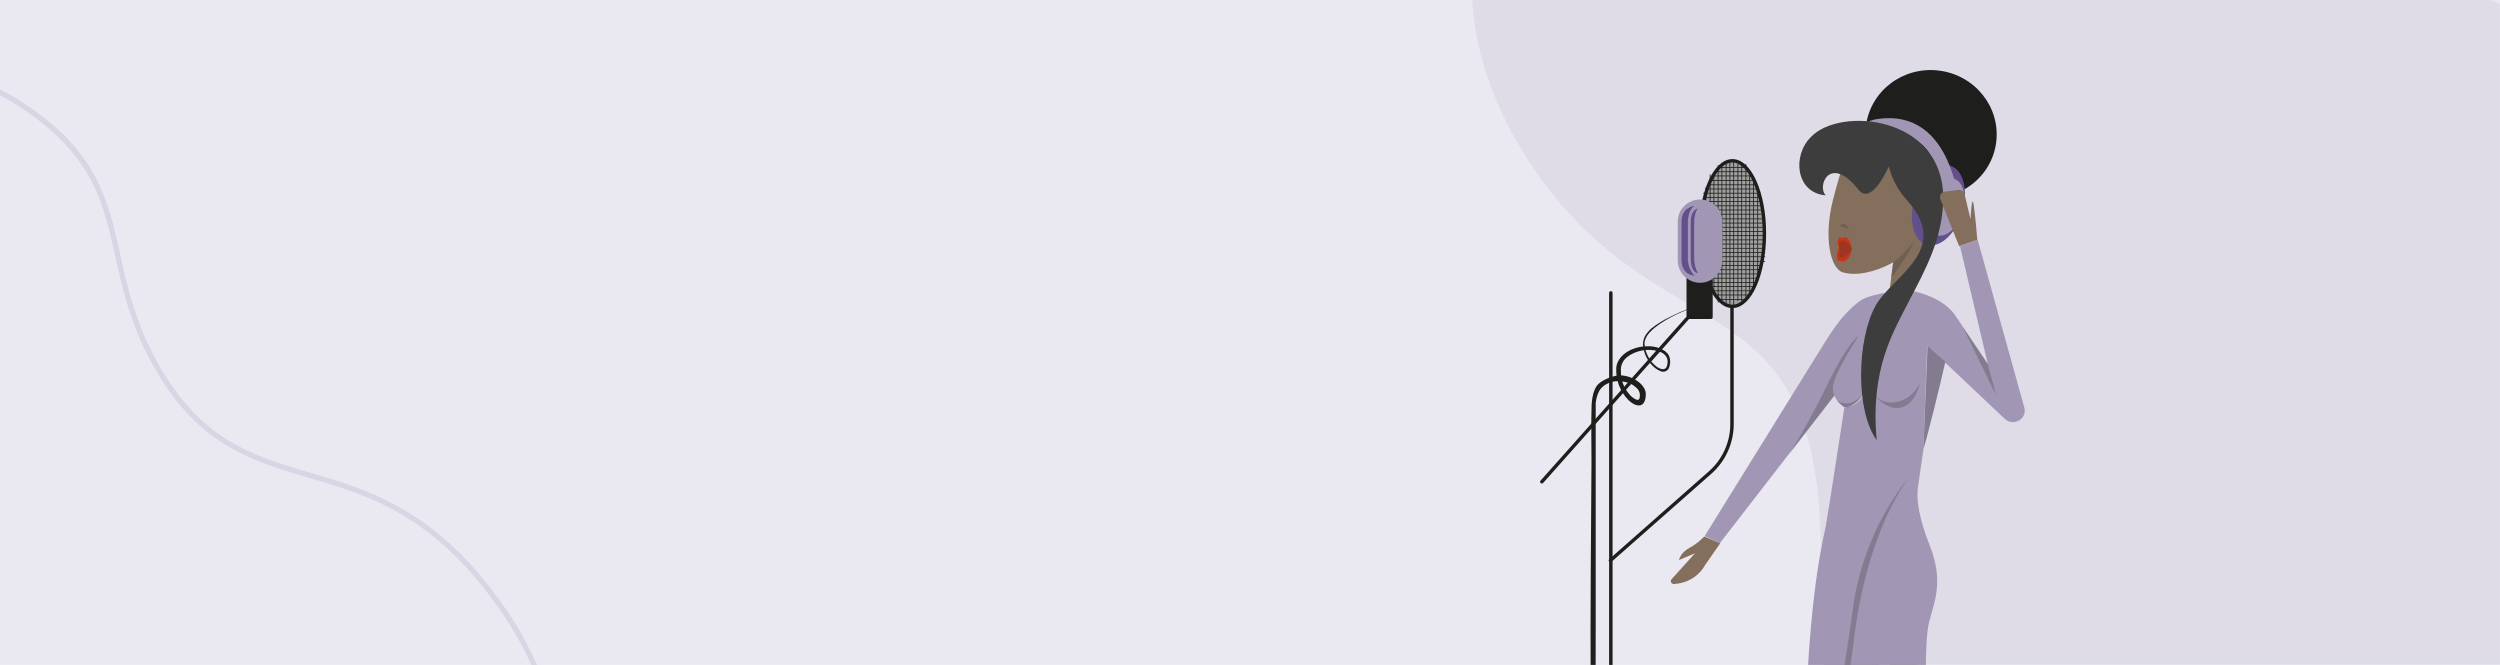 <svg width="1440" height="383" viewBox="0 0 1440 383" fill="none" xmlns="http://www.w3.org/2000/svg">
<g clip-path="url(#clip0_18220_12762)">
<path d="M1440 0H-1V383H1440V0Z" fill="#EAE8F0"/>
<g clip-path="url(#clip1_18220_12762)">
<path d="M211.002 664.122C181.435 683.706 150.311 697.251 118.496 704.386C88.471 711.117 58.542 712.014 29.535 707.049C1.479 702.249 -24.616 692.178 -48.021 677.12C-71.422 662.063 -91.037 642.727 -106.321 619.651C-124.001 592.958 -134.694 568.175 -139.013 543.885C-142.825 522.451 -141.331 504.242 -139.888 486.634C-138.665 471.713 -137.508 457.617 -139.659 442.586C-142.074 425.712 -148.317 410.127 -159.304 393.539C-174.06 371.259 -192.563 355.747 -210.456 340.745C-225.662 327.995 -240.026 315.952 -251.083 300.653C-263.564 283.384 -269.903 264.613 -271.032 241.579C-272.059 220.601 -266.293 198.743 -253.893 176.607C-242.344 155.99 -225.55 135.951 -203.973 117.045L-203.943 117.025C-203.757 116.858 -184.775 101.036 -168.909 90.527C-153.042 80.018 -131.508 68.165 -131.292 68.047L-131.262 68.027C-73.901 38.252 -26.756 34.326 8.858 56.362C55.719 85.358 62.031 113.915 69.345 146.982C74.082 168.401 79.45 192.682 97.486 219.912C108.155 236.021 120.207 247.473 135.406 255.945C148.972 263.506 163.3 267.737 178.472 272.213C196.608 277.566 215.366 283.101 234.753 294.872C256.754 308.226 276.09 327.765 293.864 354.6C307.669 375.444 317.619 400.045 322.634 425.74C327.924 452.847 327.852 480.462 322.42 507.82C316.581 537.222 304.731 565.102 287.199 590.689C268.069 618.601 242.436 643.31 211.008 664.126L211.002 664.122ZM-201.997 119.323C-223.309 138 -239.88 157.768 -251.258 178.079C-263.377 199.71 -269.014 221.026 -268.013 241.427C-266.915 263.851 -260.757 282.109 -248.633 298.882C-237.796 313.877 -223.571 325.802 -208.512 338.428C-190.455 353.569 -171.781 369.224 -156.783 391.869C-132.136 429.082 -134.435 457.158 -136.873 486.88C-138.302 504.297 -139.777 522.305 -136.035 543.355C-131.79 567.231 -121.246 591.64 -103.8 617.982C-88.748 640.707 -69.429 659.75 -46.382 674.578C-23.32 689.414 2.395 699.338 30.049 704.071C58.663 708.969 88.2 708.083 117.837 701.438C149.291 694.387 180.076 680.986 209.336 661.607C240.437 641.008 265.793 616.572 284.703 588.983C302.005 563.738 313.698 536.233 319.455 507.233C324.81 480.263 324.881 453.04 319.667 426.321C314.726 401.011 304.933 376.789 291.345 356.272C273.823 329.818 254.798 310.579 233.187 297.459C214.136 285.894 195.572 280.415 177.62 275.117C147.45 266.214 118.956 257.805 94.969 221.589C76.624 193.891 71.191 169.32 66.399 147.643C59.235 115.245 53.05 87.264 7.272 58.941C-27.372 37.505 -73.506 41.468 -129.846 70.712C-130.521 71.083 -151.665 82.743 -167.234 93.055C-182.803 103.367 -201.364 118.813 -201.991 119.333L-201.997 119.323Z" fill="#D8D5E4"/>
</g>
<mask id="mask0_18220_12762" style="mask-type:alpha" maskUnits="userSpaceOnUse" x="0" y="0" width="1440" height="383">
<rect width="1440" height="383" fill="#D9D9D9"/>
</mask>
<g mask="url(#mask0_18220_12762)">
<path opacity="0.08" d="M984.178 -212.918C952.699 -190.081 926.235 -166.503 905.607 -142.915C884.072 -118.323 868.391 -93.108 858.889 -67.996C848.993 -41.763 845.673 -15.086 849.085 11.367C852.568 38.603 863.258 66.174 880.893 93.227C909.939 137.87 942.538 157.335 971.328 174.488C992.293 187.026 1010.38 197.755 1023.99 216.118C1039.06 236.406 1046.84 264.074 1048.39 303.145C1051.53 379.3 1066.36 449.211 1091.33 505.291C1105.33 536.726 1122.5 563.833 1142.42 585.895C1164.02 609.793 1189.08 627.98 1216.84 639.897C1270.43 662.914 1329.52 666.776 1392.45 651.441C1420.09 644.671 1448.5 634.15 1476.8 620.157C1502.88 607.219 1528.96 591.353 1554.34 572.942C1579.72 554.531 1602.9 534.656 1623.3 513.881C1645.35 491.276 1664.2 467.588 1679.21 443.414C1713.33 388.349 1728 330.976 1722.75 272.894C1720.04 242.803 1710.53 213.332 1694.51 185.381C1679.72 159.603 1659.32 134.906 1633.75 111.804C1588.19 70.655 1526.33 34.863 1454.92 8.232C1418.3 -5.401 1394.41 -21.381 1379.81 -42.007C1366.57 -60.64 1361.94 -81.132 1356.53 -104.953C1349.12 -137.611 1340.78 -174.677 1307.35 -216.145C1287.11 -241.306 1264.22 -260.026 1239.41 -271.79C1215.36 -283.199 1188.97 -288.323 1160.92 -287.104C1134.15 -285.9 1105.27 -278.785 1075.2 -265.948C1046.38 -253.659 1015.75 -235.822 984.271 -212.985L984.178 -212.918Z" fill="#614E8B"/>
</g>
<path d="M997.877 176.46C1008.05 176.46 1016.29 157.692 1016.29 134.54C1016.29 111.388 1008.05 92.619 997.877 92.619C987.706 92.619 979.461 111.388 979.461 134.54C979.461 157.692 987.706 176.46 997.877 176.46Z" fill="#A1A0A0" stroke="#1E1E1C" stroke-width="1.987" stroke-miterlimit="10"/>
<path d="M982.61 108.128V161.922" stroke="#1E1E1C" stroke-width="0.468" stroke-miterlimit="10" stroke-linecap="round" stroke-linejoin="round"/>
<path d="M987.214 100.616V168.465" stroke="#1E1E1C" stroke-width="0.468" stroke-miterlimit="10" stroke-linecap="round" stroke-linejoin="round"/>
<path d="M985.033 100.616V168.465" stroke="#1E1E1C" stroke-width="0.468" stroke-miterlimit="10" stroke-linecap="round" stroke-linejoin="round"/>
<path d="M991.818 95.285V174.038" stroke="#1E1E1C" stroke-width="0.468" stroke-miterlimit="10" stroke-linecap="round" stroke-linejoin="round"/>
<path d="M989.638 95.285V174.038" stroke="#1E1E1C" stroke-width="0.468" stroke-miterlimit="10" stroke-linecap="round" stroke-linejoin="round"/>
<path d="M1001.03 94.559V173.311" stroke="#1E1E1C" stroke-width="0.468" stroke-miterlimit="10" stroke-linecap="round" stroke-linejoin="round"/>
<path d="M1003.21 94.559V173.311" stroke="#1E1E1C" stroke-width="0.468" stroke-miterlimit="10" stroke-linecap="round" stroke-linejoin="round"/>
<path d="M1005.63 94.559V173.311" stroke="#1E1E1C" stroke-width="0.468" stroke-miterlimit="10" stroke-linecap="round" stroke-linejoin="round"/>
<path d="M1007.81 99.163V169.919" stroke="#1E1E1C" stroke-width="0.468" stroke-miterlimit="10" stroke-linecap="round" stroke-linejoin="round"/>
<path d="M1009.99 103.282V167.011" stroke="#1E1E1C" stroke-width="0.468" stroke-miterlimit="10" stroke-linecap="round" stroke-linejoin="round"/>
<path d="M1012.42 107.159V160.226" stroke="#1E1E1C" stroke-width="0.468" stroke-miterlimit="10" stroke-linecap="round" stroke-linejoin="round"/>
<path d="M1005.63 96.497H989.638" stroke="#1E1E1C" stroke-width="0.459" stroke-miterlimit="10" stroke-linecap="round" stroke-linejoin="round"/>
<path d="M1007.81 98.92H988.184" stroke="#1E1E1C" stroke-width="0.459" stroke-miterlimit="10" stroke-linecap="round" stroke-linejoin="round"/>
<path d="M1009.26 101.344H987.214" stroke="#1E1E1C" stroke-width="0.459" stroke-miterlimit="10" stroke-linecap="round" stroke-linejoin="round"/>
<path d="M1009.99 104.009H985.519" stroke="#1E1E1C" stroke-width="0.459" stroke-miterlimit="10" stroke-linecap="round" stroke-linejoin="round"/>
<path d="M1011.45 106.432H984.549" stroke="#1E1E1C" stroke-width="0.459" stroke-miterlimit="10" stroke-linecap="round" stroke-linejoin="round"/>
<path d="M1012.42 108.855H982.61" stroke="#1E1E1C" stroke-width="0.459" stroke-miterlimit="10" stroke-linecap="round" stroke-linejoin="round"/>
<path d="M1013.14 111.278H981.156" stroke="#1E1E1C" stroke-width="0.459" stroke-miterlimit="10" stroke-linecap="round" stroke-linejoin="round"/>
<path d="M1013.87 113.702H981.156" stroke="#1E1E1C" stroke-width="0.459" stroke-miterlimit="10" stroke-linecap="round" stroke-linejoin="round"/>
<path d="M1014.35 116.125H981.156" stroke="#1E1E1C" stroke-width="0.459" stroke-miterlimit="10" stroke-linecap="round" stroke-linejoin="round"/>
<path d="M1014.84 118.548H981.156" stroke="#1E1E1C" stroke-width="0.459" stroke-miterlimit="10" stroke-linecap="round" stroke-linejoin="round"/>
<path d="M1015.32 120.971H981.156" stroke="#1E1E1C" stroke-width="0.459" stroke-miterlimit="10" stroke-linecap="round" stroke-linejoin="round"/>
<path d="M1014.35 123.395H981.156" stroke="#1E1E1C" stroke-width="0.459" stroke-miterlimit="10" stroke-linecap="round" stroke-linejoin="round"/>
<path d="M1016.53 126.06H981.156" stroke="#1E1E1C" stroke-width="0.459" stroke-miterlimit="10" stroke-linecap="round" stroke-linejoin="round"/>
<path d="M1016.53 128.482H981.156" stroke="#1E1E1C" stroke-width="0.459" stroke-miterlimit="10" stroke-linecap="round" stroke-linejoin="round"/>
<path d="M1016.53 130.905H981.156" stroke="#1E1E1C" stroke-width="0.459" stroke-miterlimit="10" stroke-linecap="round" stroke-linejoin="round"/>
<path d="M1016.53 133.329H981.156" stroke="#1E1E1C" stroke-width="0.459" stroke-miterlimit="10" stroke-linecap="round" stroke-linejoin="round"/>
<path d="M1016.53 135.752H981.156" stroke="#1E1E1C" stroke-width="0.459" stroke-miterlimit="10" stroke-linecap="round" stroke-linejoin="round"/>
<path d="M1016.53 138.175H981.156" stroke="#1E1E1C" stroke-width="0.459" stroke-miterlimit="10" stroke-linecap="round" stroke-linejoin="round"/>
<path d="M1016.53 140.599H981.156" stroke="#1E1E1C" stroke-width="0.459" stroke-miterlimit="10" stroke-linecap="round" stroke-linejoin="round"/>
<path d="M1016.53 143.021H981.156" stroke="#1E1E1C" stroke-width="0.459" stroke-miterlimit="10" stroke-linecap="round" stroke-linejoin="round"/>
<path d="M1016.53 145.444H981.156" stroke="#1E1E1C" stroke-width="0.459" stroke-miterlimit="10" stroke-linecap="round" stroke-linejoin="round"/>
<path d="M1016.53 147.868H981.156" stroke="#1E1E1C" stroke-width="0.459" stroke-miterlimit="10" stroke-linecap="round" stroke-linejoin="round"/>
<path d="M1016.53 150.533H981.156" stroke="#1E1E1C" stroke-width="0.459" stroke-miterlimit="10" stroke-linecap="round" stroke-linejoin="round"/>
<path d="M1014.35 152.957H982.61" stroke="#1E1E1C" stroke-width="0.459" stroke-miterlimit="10" stroke-linecap="round" stroke-linejoin="round"/>
<path d="M1013.87 155.38H981.156" stroke="#1E1E1C" stroke-width="0.459" stroke-miterlimit="10" stroke-linecap="round" stroke-linejoin="round"/>
<path d="M1013.14 157.803H982.61" stroke="#1E1E1C" stroke-width="0.459" stroke-miterlimit="10" stroke-linecap="round" stroke-linejoin="round"/>
<path d="M1012.41 160.227H983.579" stroke="#1E1E1C" stroke-width="0.459" stroke-miterlimit="10" stroke-linecap="round" stroke-linejoin="round"/>
<path d="M1011.45 162.649H984.307" stroke="#1E1E1C" stroke-width="0.459" stroke-miterlimit="10" stroke-linecap="round" stroke-linejoin="round"/>
<path d="M1010.48 165.072H985.033" stroke="#1E1E1C" stroke-width="0.459" stroke-miterlimit="10" stroke-linecap="round" stroke-linejoin="round"/>
<path d="M1009.99 167.495H986.729" stroke="#1E1E1C" stroke-width="0.459" stroke-miterlimit="10" stroke-linecap="round" stroke-linejoin="round"/>
<path d="M1007.81 169.919H988.184" stroke="#1E1E1C" stroke-width="0.459" stroke-miterlimit="10" stroke-linecap="round" stroke-linejoin="round"/>
<path d="M1005.63 172.585H989.638" stroke="#1E1E1C" stroke-width="0.459" stroke-miterlimit="10" stroke-linecap="round" stroke-linejoin="round"/>
<path d="M996.422 92.862V176.219" stroke="#1E1E1C" stroke-width="0.468" stroke-miterlimit="10" stroke-linecap="round" stroke-linejoin="round"/>
<path d="M994.241 92.862V176.219" stroke="#1E1E1C" stroke-width="0.468" stroke-miterlimit="10" stroke-linecap="round" stroke-linejoin="round"/>
<path d="M998.604 92.862V176.219" stroke="#1E1E1C" stroke-width="0.468" stroke-miterlimit="10" stroke-linecap="round" stroke-linejoin="round"/>
<path d="M990.849 312.884L982.125 325.484C979.217 330.815 973.886 334.692 967.829 335.904L964.436 336.388C962.982 336.631 961.771 334.935 962.74 333.723L976.31 318.699L967.102 322.576C967.102 322.576 967.829 318.457 973.16 315.549C978.49 312.642 981.641 309.007 981.641 309.007L990.849 312.884Z" fill="#836F5B"/>
<path d="M1088.26 168.222C1083.66 168.949 1074.93 170.645 1071.3 173.31C1059.42 182.276 1053.61 193.422 1045.61 206.023L981.884 308.765L990.607 312.884L1068.88 211.839L1088.26 168.222Z" fill="#A197B4"/>
<path opacity="0.3" d="M1030.83 261.271L1067.42 214.019L1070.33 193.665C1070.33 193.665 1064.76 196.815 1053.37 219.835C1042.22 243.097 1030.83 261.271 1030.83 261.271Z" fill="#3D3D3D"/>
<path d="M1062.82 332.027L1044.16 423.623C1042.22 432.831 1041.73 442.281 1042.46 451.489L1053.85 587.913L1066.45 573.131L1063.54 459.243C1063.3 451.489 1064.27 443.977 1066.45 436.465L1087.77 364.982L1100.13 590.578L1112.98 590.821L1102.56 347.536L1062.82 332.027Z" fill="#836F5B"/>
<path d="M1051.67 303.192C1036.16 368.859 1039.55 486.625 1039.55 486.625C1039.55 486.625 1049.73 432.104 1062.82 393.818C1083.17 334.45 1066.94 238.978 1051.67 303.192Z" fill="#A197B4"/>
<path d="M997.633 176.945V244.309C997.633 254.971 993.029 265.148 985.032 272.175L927.604 322.819" stroke="#1E1E1C" stroke-width="1.987" stroke-miterlimit="10" stroke-linecap="round" stroke-linejoin="round"/>
<path d="M888.106 277.507L972.432 182.761H985.517V152.229H972.432V182.761" fill="#1E1E1C"/>
<path d="M888.106 277.507L972.432 182.761H985.517V152.229H972.432V182.761" stroke="#1E1E1C" stroke-width="1.987" stroke-miterlimit="10" stroke-linecap="round" stroke-linejoin="round"/>
<path d="M927.847 168.707V577.736L989.88 609.722L927.847 571.678L945.294 612.387L925.909 581.613L864.36 613.356L927.847 571.678" fill="#1E1E1C"/>
<path d="M927.847 168.707V577.736L989.88 609.722L927.847 571.678L945.294 612.387L925.909 581.613L864.36 613.356L927.847 571.678" stroke="#1E1E1C" stroke-width="1.987" stroke-miterlimit="10" stroke-linecap="round" stroke-linejoin="round"/>
<path d="M1071.78 228.559L1088.26 168.222L1093.11 130.421L1112.98 141.325L1071.78 228.559Z" fill="#836F5B"/>
<path d="M1166.04 234.859L1139.15 138.175L1128.97 141.81L1144.96 209.658L1125.82 181.065C1117.82 170.161 1100.86 167.495 1100.86 167.495L1077.84 215.231L1088.5 168.222L1070.33 193.907C1070.33 193.907 1056.27 215.231 1055.79 222.985C1055.55 225.893 1056.52 228.074 1057.73 230.013C1058.46 230.982 1062.57 236.07 1073.48 227.589C1073.48 227.589 1069.84 234.374 1062.33 234.859L1054.09 288.168C1051.67 301.738 1049.97 315.308 1049 328.877V329.846C1045.61 380.733 1057 431.619 1081.96 476.205L1124.36 552.05C1124.36 552.05 1104.74 410.053 1110.31 363.044C1111.76 350.443 1121.21 338.57 1111.52 314.096C1109.58 309.25 1103.04 292.53 1104.74 280.656C1104.98 278.96 1107.65 260.302 1107.89 258.848L1110.07 199.481L1120.25 208.689L1154.65 241.159C1159.5 246.005 1167.74 241.401 1166.04 234.859Z" fill="#A197B4"/>
<path d="M1107.89 258.606L1109.83 251.821C1116.13 228.074 1120.25 209.173 1120.49 208.446L1110.31 199.238L1107.89 258.606Z" fill="#A197B4"/>
<path opacity="0.3" d="M1107.89 258.606L1109.83 251.821C1116.13 228.074 1120.25 209.173 1120.49 208.446L1110.31 199.238L1107.89 258.606Z" fill="#3D3D3D"/>
<path d="M1073.24 227.348C1062.33 235.829 1057.97 230.74 1057.49 229.771C1059.42 232.921 1062.33 234.617 1062.33 234.617C1069.84 234.132 1073.24 227.348 1073.24 227.348Z" fill="#A197B4"/>
<path opacity="0.3" d="M1073.24 226.62C1065 236.555 1058.21 230.739 1057.73 229.77C1059.67 232.92 1062.57 234.617 1062.57 234.617C1065.72 237.04 1073.24 226.62 1073.24 226.62Z" fill="#3D3D3D"/>
<path opacity="0.3" d="M1056.76 413.203C1056.76 413.203 1060.63 398.906 1067.18 351.17C1073.48 303.434 1099.65 275.083 1099.65 275.083C1099.65 275.083 1075.42 303.919 1067.66 370.071C1067.18 373.948 1065.24 391.637 1060.15 411.022C1053.61 436.95 1043.92 465.543 1043.92 465.543C1043.92 465.543 1047.07 450.52 1050.46 436.95C1053.85 423.38 1056.76 413.203 1056.76 413.203Z" fill="#3D3D3D"/>
<path opacity="0.3" d="M1079.29 226.62C1079.29 226.62 1083.41 233.647 1092.86 231.467C1102.31 229.286 1105.71 220.805 1105.71 220.805C1105.71 220.805 1103.53 233.163 1094.56 234.859C1085.59 236.555 1079.29 226.62 1079.29 226.62Z" fill="#3D3D3D"/>
<path d="M1149.82 81.859C1152.32 61.672 1137.56 43.224 1116.84 40.654C1096.12 38.084 1077.3 52.365 1074.79 72.552C1072.29 92.74 1087.05 111.188 1107.77 113.758C1128.49 116.328 1147.32 102.046 1149.82 81.859Z" fill="#1E1E1C"/>
<path d="M1111.04 127.27C1105.71 147.867 1076.14 161.437 1061.36 156.833C1054.33 154.652 1050.46 136.963 1055.55 116.124C1060.88 95.527 1064.03 81.715 1079.05 85.592C1094.07 89.711 1116.37 106.673 1111.04 127.27Z" fill="#836F5B"/>
<path d="M1130.23 122.322C1133.99 109.758 1130.91 97.737 1123.35 95.472C1115.78 93.208 1106.6 101.557 1102.84 114.122C1099.08 126.686 1102.16 138.707 1109.73 140.971C1117.29 143.236 1126.47 134.886 1130.23 122.322Z" fill="#624F8C"/>
<path d="M1130.39 122.156C1133.08 113.182 1130.89 104.6 1125.51 102.988C1120.12 101.376 1113.58 107.344 1110.89 116.319C1108.21 125.293 1110.39 133.875 1115.78 135.487C1121.16 137.099 1127.71 131.131 1130.39 122.156Z" fill="#A197B4"/>
<path d="M1128.97 123.151L1115.4 127.028C1115.4 126.786 1119.76 97.708 1109.34 85.592C1104.25 79.534 1093.83 75.899 1083.66 77.353C1068.63 79.534 1064.27 98.677 1063.3 103.039C1063.3 103.039 1062.09 71.295 1080.99 68.63C1126.06 61.603 1128.97 121.939 1128.97 123.151Z" fill="#A197B4"/>
<path d="M1051.67 112.489C1046.34 107.643 1053.85 88.258 1070.57 109.339C1078.08 118.79 1088.02 95.77 1088.02 95.77C1088.02 95.77 1089.47 105.462 1098.68 115.64C1124.36 144.233 1089.47 159.256 1080.26 176.218C1069.6 195.604 1068.63 236.555 1080.99 253.517C1077.11 212.081 1090.92 190.515 1099.65 173.311C1108.86 155.622 1119.28 136.963 1119.28 113.943C1119.28 66.934 1060.15 61.118 1043.19 78.808C1032.04 89.712 1034.47 111.278 1051.67 112.489Z" fill="#3D3D3D"/>
<path d="M1066.69 143.263C1066.69 143.263 1065.97 138.659 1064.03 137.205C1062.33 135.994 1060.88 137.205 1060.88 137.205C1060.88 137.205 1060.15 135.994 1059.18 137.205C1057.73 138.902 1059.18 142.779 1059.18 142.779C1059.18 142.779 1056.27 149.321 1059.42 150.291C1065.48 152.471 1066.69 143.263 1066.69 143.263Z" fill="#C83517"/>
<path opacity="0.3" d="M1066.69 143.505C1066.69 143.505 1063.54 148.594 1060.39 148.594C1058.45 148.594 1059.67 145.929 1059.42 143.021C1059.42 140.355 1058.7 138.659 1061.12 138.659C1064.27 138.174 1066.69 143.505 1066.69 143.505Z" fill="#3D3D3D"/>
<path opacity="0.3" d="M1060.15 130.421L1065 131.875C1065 131.875 1063.79 129.209 1061.85 128.967C1060.15 128.725 1060.15 130.421 1060.15 130.421Z" fill="#3D3D3D"/>
<path d="M979.217 114.912C986.244 114.912 992.06 120.728 992.06 127.755V150.048C992.06 157.075 986.244 162.891 979.217 162.891C972.19 162.891 966.374 157.075 966.374 150.048V127.755C966.374 120.485 972.19 114.912 979.217 114.912Z" fill="#A197B4"/>
<path d="M976.068 118.547C976.068 118.547 972.191 120.485 972.191 128.482C972.191 136.236 972.191 142.294 972.191 148.836C972.191 155.379 976.068 158.771 976.068 158.771C976.068 158.771 968.557 158.771 968.557 149.563C968.557 142.051 968.557 134.54 968.557 127.512C968.557 119.274 976.068 118.547 976.068 118.547Z" fill="#624F8C"/>
<path d="M978.006 120.001C978.006 120.001 975.825 121.939 975.825 129.209C975.825 136.478 975.825 142.052 975.825 148.11C975.825 154.167 978.006 157.318 978.006 157.318C978.006 157.318 973.887 157.318 973.887 148.837C973.887 142.052 973.887 134.782 973.887 128.482C973.644 120.728 978.006 120.001 978.006 120.001Z" fill="#624F8C"/>
<path d="M1138.9 138.175C1138.9 138.175 1138.18 127.998 1136.97 118.79C1135.75 109.825 1135.03 126.302 1135.03 126.302L1131.63 112.005C1131.39 110.552 1129.94 109.34 1128.48 109.34L1120.97 110.309C1118.55 110.067 1116.85 112.49 1117.58 114.671L1128.48 141.81L1138.9 138.175Z" fill="#836F5B"/>
<path opacity="0.3" d="M1144.96 209.658L1149.81 227.832L1130.42 188.092L1144.96 209.658Z" fill="#3D3D3D"/>
<path d="M938.508 227.104C939.477 228.316 940.689 229.285 942.143 230.012C942.87 230.254 943.354 230.497 943.597 230.254C943.839 230.254 944.081 230.012 944.324 229.528C944.566 229.043 944.566 228.074 944.566 227.347C944.566 226.62 944.324 225.893 944.081 225.408C943.597 223.954 942.143 222.985 940.931 222.016C938.023 220.077 934.146 219.35 930.512 219.592C926.877 220.077 923.242 221.773 921.304 224.923C920.092 227.104 919.365 229.528 919.123 232.435C919.123 233.647 919.123 235.343 919.123 236.797V241.159C919.123 246.974 919.123 252.79 919.123 258.605C919.123 270.237 919.123 281.625 919.123 293.257C919.123 316.034 919.123 338.57 919.123 361.105C919.123 405.691 918.88 449.55 918.88 493.167C918.88 514.975 918.638 536.784 918.638 558.592C918.638 569.496 918.638 580.401 918.638 591.305C918.638 596.878 918.638 602.209 918.638 607.782L918.88 611.659C918.88 612.871 919.365 614.325 919.365 615.536C919.607 616.748 920.092 617.959 920.334 619.413C920.577 620.14 920.819 620.625 921.061 621.11C921.304 621.594 921.546 622.321 922.031 622.806C923.242 624.987 925.423 626.441 927.604 627.652C929.785 628.864 932.45 629.106 935.116 629.348C940.447 629.833 946.02 629.106 951.593 629.106C962.74 629.106 973.886 629.106 985.033 629.106C1007.33 629.106 1030.1 629.348 1053.12 629.348C1059.42 629.348 1065.97 629.106 1072.27 631.287C1073.72 631.772 1075.42 632.498 1076.63 633.952C1077.11 634.679 1077.6 635.891 1077.35 636.86C1077.11 637.829 1076.39 638.556 1075.66 639.041C1072.99 641.222 1069.84 641.949 1066.69 642.676C1054.33 645.341 1041.73 644.372 1029.62 644.372C1005.14 644.372 981.156 644.372 957.166 644.13C954.259 644.13 943.112 646.068 941.173 648.249C939.235 650.43 938.508 652.368 938.75 655.276C938.993 658.184 941.658 660.365 949.412 662.061C950.624 662.788 954.016 663.273 955.47 663.515C956.924 663.757 958.378 663.757 959.832 663.757C971.948 663.757 983.821 663.757 995.937 663.757C1020.17 663.757 1044.64 663.757 1069.84 663.757C1041.98 663.757 1014.11 663.515 986.002 663.757C978.975 663.757 972.19 663.757 965.163 664C963.467 664 961.77 664 960.074 664C959.105 664 958.378 664 957.409 664L954.986 663.757C951.593 663.273 940.204 661.334 938.993 658.184C937.539 655.034 938.023 651.399 939.72 648.491C941.416 645.583 953.047 643.887 956.439 643.645C963.224 643.403 969.767 643.645 976.552 643.403C989.879 643.403 1003.21 643.16 1016.78 643.16C1023.56 643.16 1030.35 643.16 1037.13 642.918C1043.92 642.918 1050.94 642.918 1057.97 642.191C1061.12 641.949 1064.27 641.464 1067.42 640.495C1068.87 640.01 1070.57 639.526 1072.02 639.041C1073.48 638.314 1074.93 637.587 1075.42 636.375C1075.9 635.406 1075.17 634.195 1073.96 633.468C1072.75 632.741 1071.05 632.256 1069.6 631.772C1066.45 631.045 1063.06 630.802 1059.67 630.802C1045.85 630.802 1031.56 631.045 1017.02 631.045C1002.48 631.045 987.698 631.287 972.917 631.287C965.647 631.287 958.136 631.287 950.866 631.287C947.231 631.287 943.597 631.772 939.962 631.772C936.327 631.772 932.45 631.772 928.815 630.56C926.635 629.833 924.211 628.621 922.515 626.925C921.546 626.198 920.819 625.229 920.092 624.26C919.365 623.29 918.88 622.079 918.396 621.11C916.7 616.748 916.215 612.386 915.973 608.025C915.973 599.544 915.973 591.547 915.973 583.793C915.973 568.285 915.973 553.988 915.973 541.145C915.973 515.218 917.184 493.652 917.184 478.87C917.184 449.308 916.942 442.038 916.942 459.243C916.942 435.98 916.457 419.018 916.215 395.998C915.973 349.231 916.457 307.311 916.7 265.632C916.7 259.817 916.457 242.128 916.7 236.07C916.7 232.678 916.942 224.681 920.819 221.046C923.727 218.381 930.269 215.958 933.662 216.2C937.296 216.442 940.689 217.654 943.597 219.835C945.051 220.804 946.262 222.258 947.231 223.954C947.716 224.924 947.958 225.893 947.958 226.862C947.958 227.831 947.958 228.801 947.716 229.77C947.474 230.739 947.231 231.708 946.262 232.678C945.293 233.647 944.081 233.647 942.87 233.405C940.689 232.92 939.477 231.708 938.023 230.497C935.6 228.074 933.662 224.923 932.45 221.773C931.239 218.381 930.754 214.989 930.996 211.354C931.481 207.719 934.146 204.569 937.296 202.63C940.447 200.692 943.839 199.723 947.474 199.48C951.108 199.238 954.743 199.723 958.136 201.661C959.832 202.63 961.286 204.084 961.77 206.265C962.255 208.204 962.013 210.142 961.286 212.081C960.801 213.05 959.832 213.777 958.863 214.019C957.893 214.262 956.682 214.019 955.955 213.535C954.016 212.808 952.562 211.354 951.351 210.142C948.685 207.234 946.989 203.6 946.504 199.723C946.262 198.753 946.262 197.784 946.504 196.572C946.747 195.603 946.989 194.634 947.474 193.665C948.443 191.969 949.897 190.272 951.351 189.061C954.501 186.395 957.893 184.214 961.528 182.276C958.863 183.73 956.439 185.184 954.501 186.638C952.805 187.849 951.593 189.061 951.593 189.061C956.197 185.184 960.559 183.245 964.436 181.307C968.555 179.368 972.675 177.672 978.49 175.733C974.371 177.187 970.009 179.126 965.647 181.064C961.286 183.245 956.924 185.668 953.047 188.819C951.108 190.515 949.17 192.211 948.201 194.392C947.716 195.361 947.231 196.572 947.231 197.784C947.231 198.996 947.474 200.207 947.716 201.419C948.443 203.842 949.655 206.265 951.108 208.204C952.805 210.142 954.743 212.081 957.166 212.565C958.378 212.808 959.105 212.565 959.832 211.596C960.316 210.627 960.559 209.415 960.559 208.204C960.559 205.781 958.863 203.842 956.682 202.873C952.078 200.934 946.262 201.177 941.658 203.115C939.235 204.084 937.054 205.538 935.6 207.234C934.146 209.173 933.419 211.354 933.662 213.777C933.419 218.623 935.358 223.47 938.508 227.104Z" fill="#1E1E1C"/>
<path opacity="0.3" d="M1090.44 151.261L1089.23 159.984C1089.23 159.984 1097.71 149.807 1102.56 138.902C1096.5 146.899 1090.44 151.261 1090.44 151.261Z" fill="#3D3D3D"/>
</g>
<defs>
<clipPath id="clip0_18220_12762">
<rect width="1440" height="383" fill="white"/>
</clipPath>
<clipPath id="clip1_18220_12762">
<rect width="480" height="688" fill="white" transform="translate(-369 223.054) rotate(-33.518)"/>
</clipPath>
</defs>
</svg>
